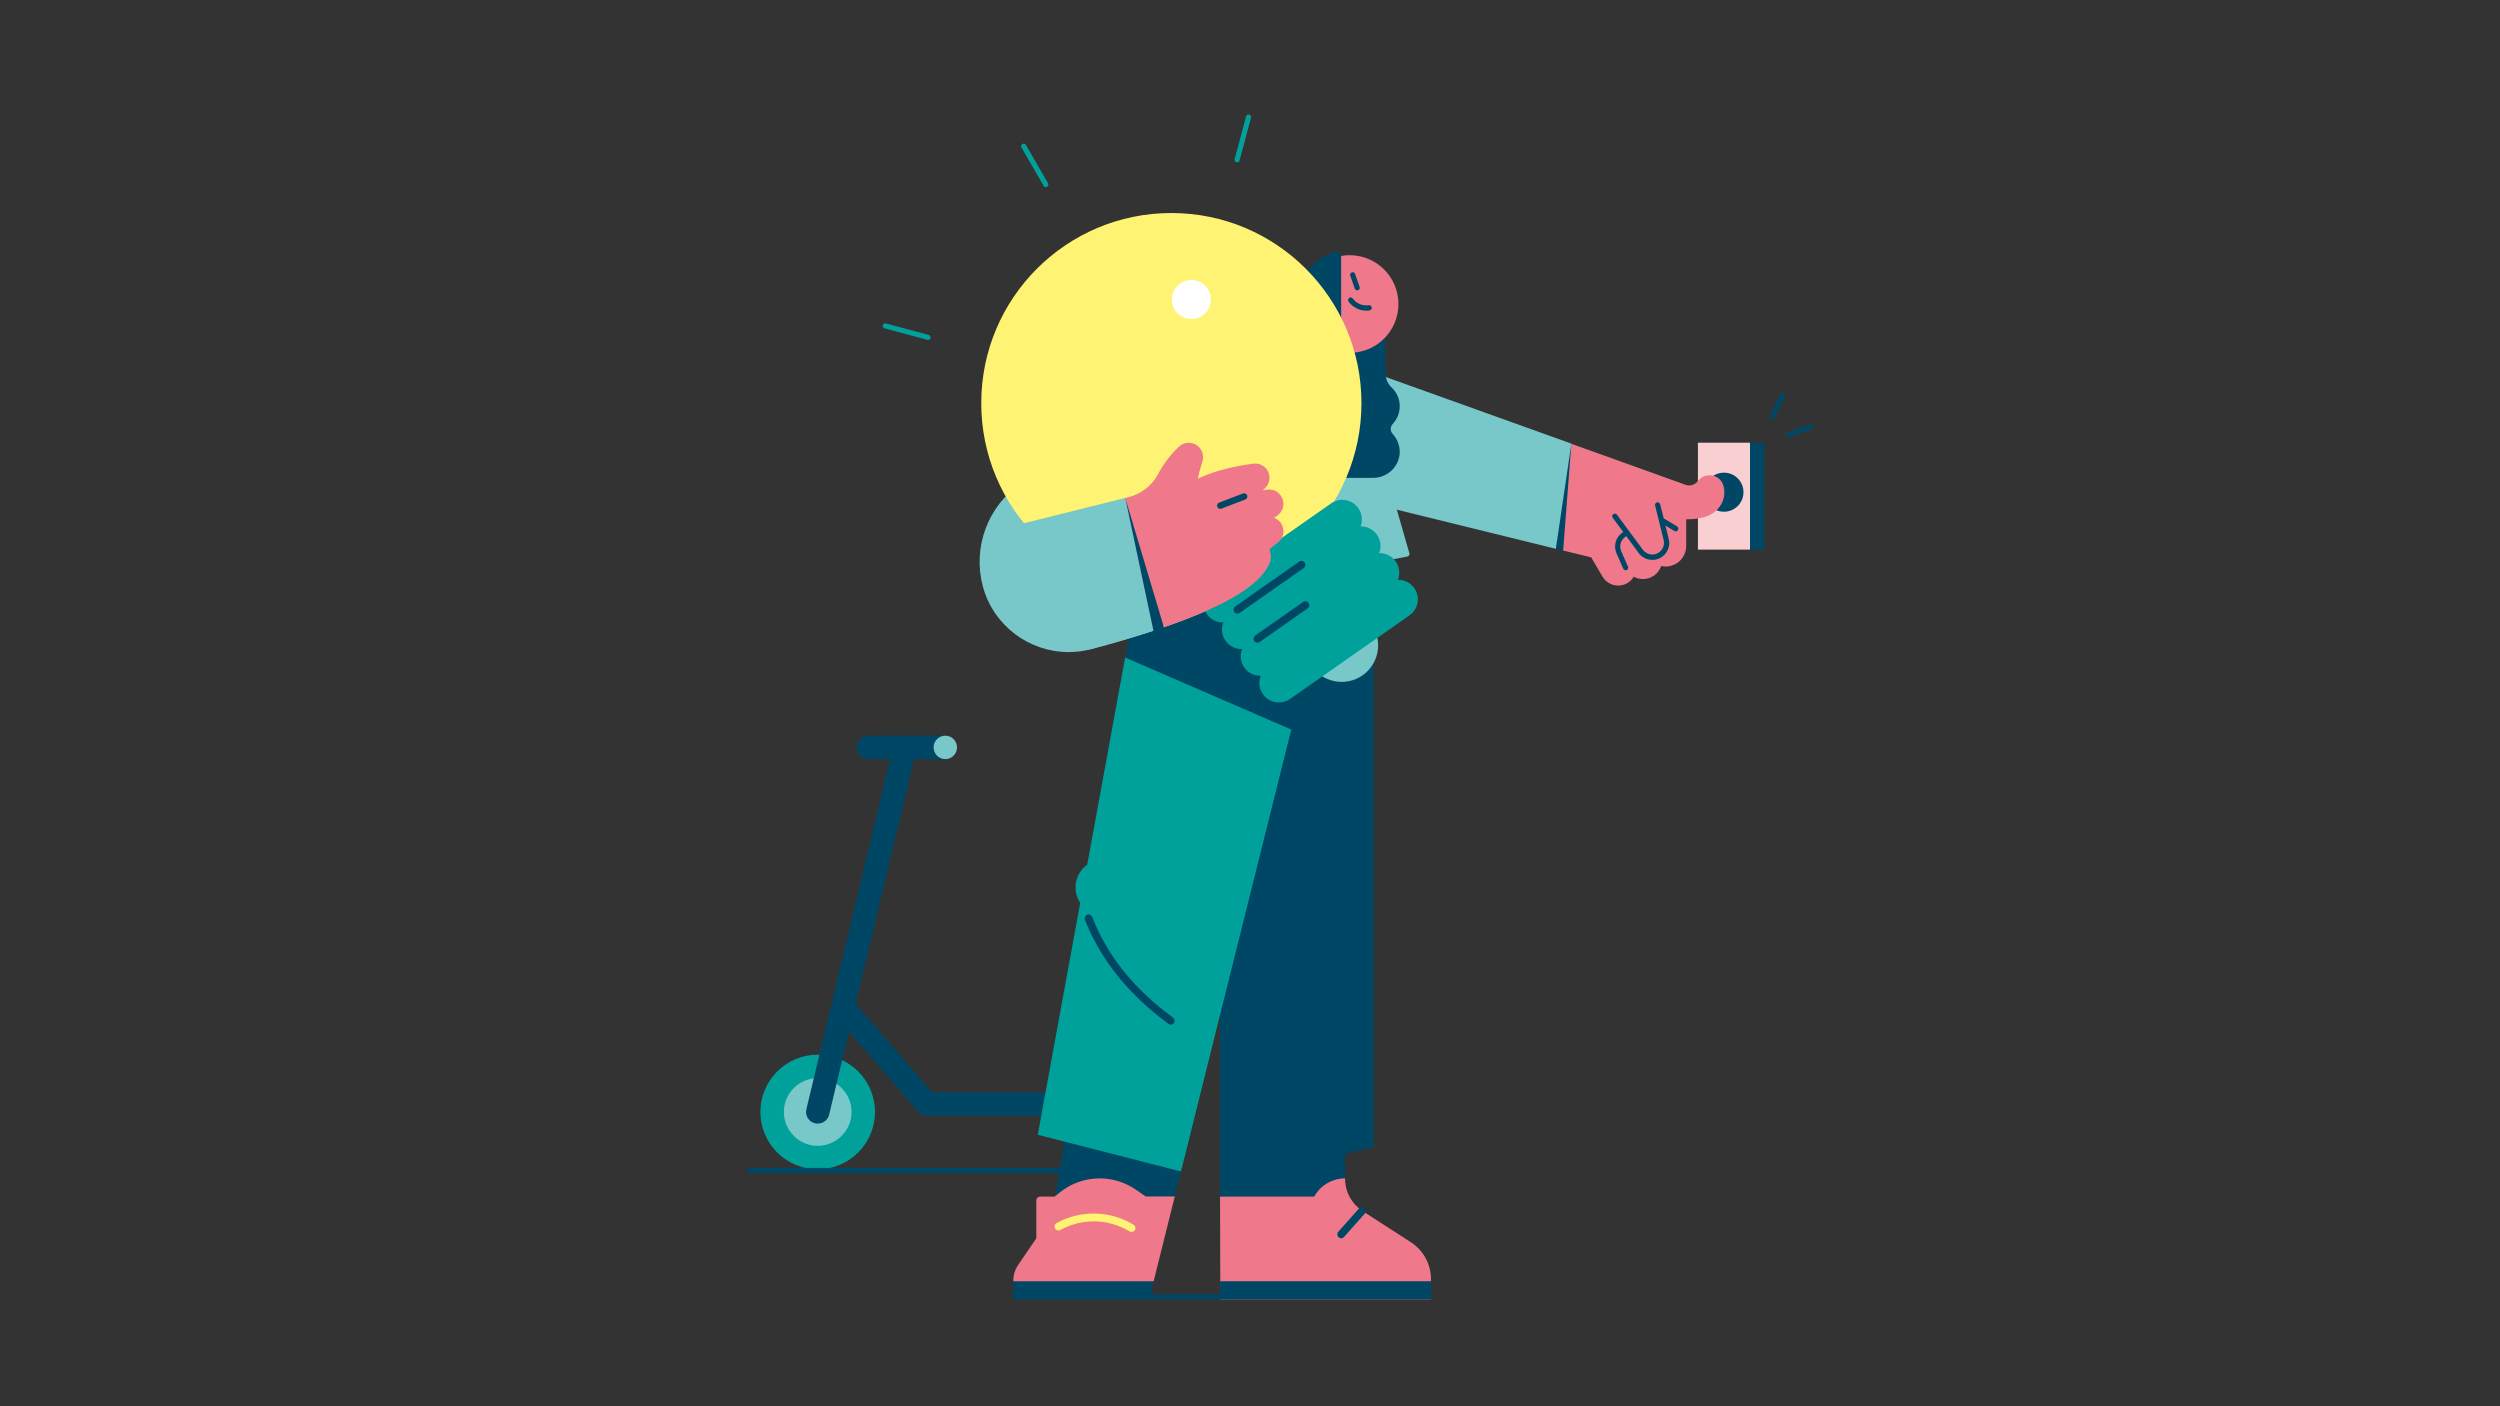 <?xml version="1.0" encoding="utf-8"?>
<!-- Generator: Adobe Illustrator 26.0.3, SVG Export Plug-In . SVG Version: 6.00 Build 0)  -->
<svg version="1.1" xmlns="http://www.w3.org/2000/svg" xmlns:xlink="http://www.w3.org/1999/xlink" x="0px" y="0px"
	 viewBox="0 0 1920 1080" style="enable-background:new 0 0 1920 1080;" xml:space="preserve">
<rect x="0" y="0" width="1920" height="1080" fill="#333333" stroke="none"/>
<style type="text/css">
	.st0{fill:#78C7C9;}
	.st1{fill:#00A19A;}
	.st2{fill:#004665;}
	.st3{fill:#EF798A;}
	.st4{fill:#FFF374;}
	.st5{fill:#F9CFD1;}
	.st6{fill:#FFFFFF;}
</style>
<g id="Layer_8">
	<g>
		<circle class="st0" cx="628" cy="854" r="35"/>
		<path class="st1" d="M628,898c-24.3,0-44-19.7-44-44s19.7-44,44-44s44,19.7,44,44S652.3,898,628,898z M628,828
			c-14.3,0-26,11.7-26,26s11.7,26,26,26s26-11.7,26-26S642.3,828,628,828z"/>
	</g>
	<path class="st2" d="M864,901H576c-1.1,0-2-0.9-2-2s0.9-2,2-2h288c1.1,0,2,0.9,2,2S865.1,901,864,901z"/>
	<path class="st2" d="M836,839h-120l-58.9-68.1l45-187.9H726v-18h-59c-5,0-9,4-9,9c0,5,4,9,9,9h16.6l-64.3,268.9
		c-1.2,4.8,1.8,9.7,6.7,10.8c0.7,0.2,1.4,0.2,2.1,0.2c4.1,0,7.8-2.8,8.7-6.9l15.2-63.7l53.2,61.5c1.7,2,4.2,3.1,6.8,3.1H836
		c5,0,9-4,9-9S841,839,836,839z"/>
	<circle class="st0" cx="726" cy="574" r="9"/>
</g>
<g id="Layer_7">
	<path class="st2" d="M1055,471.9l-112,51.8l-6,174.6V909l0,10l16,60c0,0,76-65,80-73.7v-19.1l22-5.2V471.9z"/>
	<path class="st3" d="M1099,982.5V998H937.2l-0.2-79h72.3c4.6-8.3,13.5-14,23.7-14v0.3c0,9.9,5,19.2,13.3,24.7l37.2,24
		C1093.2,960.2,1099,971,1099,982.5z"/>
	<path class="st2" d="M1030,951c-0.7,0-1.4-0.2-2-0.8c-1.2-1.1-1.3-3-0.2-4.2l16-18c1.1-1.2,3-1.4,4.2-0.2c1.2,1.1,1.3,3,0.2,4.2
		l-16,18C1031.6,950.7,1030.8,951,1030,951z"/>
	<rect x="937" y="984" class="st2" width="162" height="14"/>
	<polygon class="st2" points="907,899.7 902.2,919 873,976 810,922 822,848 	"/>
	<path class="st1" d="M995,400l-116.3,77.7L864.1,505L835,664c-5.4,3.9-9,10.3-9,17.5c0,4.4,1.3,8.5,3.6,11.9L797,871.5l110,28.2
		l95.4-382.3L995,400z"/>
	<path class="st3" d="M902.2,919L886,984l-8,7l-93,3l-6.8-10.4c0-4.3,1.3-8.5,3.7-12.1l14-20.5v-29c0-1.7,1.3-3,3-3h11l4.8-3.8
		c8.5-6.6,19-10.2,29.8-10.2c5,0,9.9,0.8,14.6,2.2c4.7,1.5,9.2,3.7,13.3,6.5l7.5,5.2H902.2z"/>
	<polygon class="st2" points="886,984 883,998 778.2,998 778.2,984 	"/>
	<path class="st2" d="M899.2,786.9c-0.6,0-1.2-0.2-1.8-0.6c-30.5-22.3-52.1-49.2-64.2-79.9c-0.6-1.5,0.2-3.3,1.7-3.9
		c1.5-0.6,3.3,0.2,3.9,1.7c11.8,30.1,32.1,55.4,62.1,77.3c1.3,1,1.6,2.9,0.7,4.2C901,786.5,900.1,786.9,899.2,786.9z"/>
	<path class="st4" d="M869.1,946.1c-0.5,0-1.1-0.1-1.6-0.4c-8.3-5-17.8-7.7-27.5-7.7c-8.9,0-17.8,2.3-25.6,6.6
		c-1.5,0.8-3.3,0.3-4.1-1.2c-0.8-1.5-0.3-3.3,1.2-4.1c8.7-4.8,18.5-7.3,28.5-7.3c10.8,0,21.4,3,30.6,8.6c1.4,0.9,1.9,2.7,1,4.1
		C871.1,945.6,870.1,946.1,869.1,946.1z"/>
	<polygon class="st2" points="941,994 880,994 883,998 937,998 	"/>
	<polygon class="st2" points="864.1,505 1002.6,565 1024.5,433.8 859,439 871,467.1 	"/>
</g>
<g id="Layer_5">
	<polygon class="st2" points="1355,422.3 1344,422.3 1328,381 1344,340.2 1355,340.2 	"/>
	<rect x="1304" y="340" class="st5" width="40" height="82.1"/>
	<circle class="st2" cx="1324" cy="378" r="15"/>
	<path class="st3" d="M1323.4,372.5c-1.2-3.7-4.3-6.5-8.2-7.3c-3.8-0.8-7.8,0.5-10.4,3.4l-1.5,1.6c-2.2,2.4-5.6,3.2-8.6,2.2
		l-88-31.6L1167,355l30,62.9l3.5,4.9l21.6,5.3c0.2,0.4,0.3,0.7,0.6,1.1l8,13.6c2.6,4.4,7.1,6.9,12,6.9c0.8,0,1.7-0.1,2.5-0.2
		c4.1-0.7,7.5-3.2,9.5-6.6c2.1,1.2,4.6,1.8,7.1,1.8c0.6,0,1.2,0,1.8-0.1c5.7-0.7,10.4-4.6,12.2-9.9c1.1,0.2,2.2,0.4,3.4,0.4
		c1.5,0,3.1-0.2,4.6-0.7c6.7-2,11.2-8.1,11.2-15.1v-20.5c0.4,0,0.8,0,1.1,0c11.7,0,20-3.2,24.6-9.7
		C1324.9,383.5,1324.9,376.8,1323.4,372.5z"/>
	<polyline class="st2" points="1206.8,340.7 1200.5,422.9 1194.8,421.5 1188.7,373.1 1206.8,340.7 	"/>
	<path class="st0" d="M1068.9,378l13.5,46.9c0.3,1.1-0.4,2.3-1.5,2.5l-44.4,8.6l-34.1-81.2l79.5-14.8L1068.9,378z"/>
	<path class="st0" d="M1206.8,340.7l-11.9,80.8l-145.5-35.8c-5.2-1.3-8.8-6.2-8.3-11.6l6.4-75.9c0.3-3.4,2.1-6.5,5-8.3
		c2.9-1.8,6.5-2.2,9.7-1.1L1206.8,340.7z"/>
	<path class="st3" d="M1273,387.8l6.6,26.5c1.3,5.1-1.2,10.4-6,12.6c-1.5,0.7-3.1,1.1-4.7,1.1c-3.4,0-6.7-1.6-8.8-4.5l-20-27"/>
	<path class="st2" d="M1288,404.3l-10-6c-0.1-0.1-0.2-0.1-0.3-0.2l-2.7-10.8c-0.3-1.1-1.4-1.7-2.4-1.5c-1.1,0.3-1.7,1.4-1.5,2.4
		l6.6,26.5c1,4.2-1,8.5-4.9,10.3c-1.2,0.6-2.5,0.9-3.8,0.9c-2.8,0-5.5-1.4-7.2-3.6l-20-27c-0.7-0.9-1.9-1.1-2.8-0.4
		c-0.9,0.7-1.1,1.9-0.4,2.8l8.1,10.9c-5.6,3.3-7.9,10.3-5.2,16.4l5.2,11.8c0.3,0.7,1.1,1.2,1.8,1.2c0.3,0,0.5-0.1,0.8-0.2
		c1-0.4,1.5-1.6,1-2.6l-5.2-11.8c-1-2.2-1-4.6-0.2-6.9c0.8-2,2.2-3.6,4.1-4.7l9.5,12.9c2.4,3.3,6.3,5.3,10.5,5.3
		c1.9,0,3.8-0.4,5.5-1.2c5.6-2.6,8.6-8.9,7.1-14.9l-2.6-10.3l6.9,4.2c0.3,0.2,0.7,0.3,1,0.3c0.7,0,1.3-0.3,1.7-1
		C1289.3,406.1,1289,404.9,1288,404.3z"/>
	<g>
		<path class="st2" d="M1361,322.2c-0.3,0-0.6-0.1-0.9-0.2c-1-0.5-1.4-1.7-0.9-2.7l8.1-16.5c0.5-1,1.7-1.4,2.7-0.9
			c1,0.5,1.4,1.7,0.9,2.7l-8.1,16.5C1362.5,321.8,1361.8,322.2,1361,322.2z"/>
		<path class="st2" d="M1373.2,336c-0.8,0-1.6-0.5-1.9-1.4c-0.4-1,0.2-2.2,1.2-2.5l17.4-6c1-0.4,2.2,0.2,2.5,1.2
			c0.4,1-0.2,2.2-1.2,2.5l-17.4,6C1373.6,336,1373.4,336,1373.2,336z"/>
	</g>
</g>
<g id="Layer_4">
	<path class="st2" d="M1069.6,333.3c-2-2.2-2-5.5,0-7.7c3.3-3.6,5.4-8.4,5.4-13.6c0-5.7-2.4-10.8-6.2-14.4c-3.1-2.9-4.8-7-4.8-11.3
		V247h-36v94v20v6h26.5c11,0,20.2-8.6,20.5-19.6C1075.1,342,1073,337,1069.6,333.3z"/>
	<circle class="st3" cx="1036.5" cy="233.5" r="37.5"/>
	<path class="st2" d="M1030,196.2c0-2-1.9-3.4-3.8-2.9c-17.9,4.6-31.2,20.9-31.2,40.2c0,20.7,15.2,37.9,35,41V196.2z"/>
	<path class="st2" d="M1049.4,238.6c-5.4,0-10.5-2.6-13.7-7c-0.6-0.9-0.4-2.1,0.4-2.8c0.9-0.6,2.1-0.4,2.8,0.4
		c2.8,3.9,7.5,5.9,12.3,5.2c1.1-0.2,2.1,0.6,2.3,1.7c0.2,1.1-0.6,2.1-1.7,2.3C1051,238.6,1050.2,238.6,1049.4,238.6z"/>
	<path class="st2" d="M1042.4,223c-0.8,0-1.6-0.5-1.9-1.3l-3.5-10c-0.4-1,0.2-2.2,1.2-2.5c1-0.4,2.2,0.2,2.5,1.2l3.5,10
		c0.4,1-0.2,2.2-1.2,2.5C1042.8,222.9,1042.6,223,1042.4,223z"/>
	<g>
		<path class="st0" d="M918,381c14.5-8.4,30.1-11.8,46-14l-41.4,26l52.1-6.1l-42.1,30.3l42.1-9.2l-11.5,9.2L965,428
			c-10.5,24.2-79.2,46.5-129.8,59.9c-30.3,8-61.4-9.9-69.6-40.1v0c-6.9-25.6,3.2-52.7,25.1-67.6L816,363l-45,54l98.2-24.5
			c12.8-3.2,23.7-11.5,29.9-23.1c4-7.5,8.7-13.5,14-18.4c-4.7,15.4-6.8,26.2-3.4,27L918,381z"/>
		<path class="st0" d="M820.6,500.8c-29.9,0-57.5-20-65.7-50.2c-8.2-30.1,3.7-62.1,29.5-79.6l25.3-17.2c4.5-3.1,10.6-2.3,14.3,1.7
			c3.7,4.1,3.8,10.2,0.3,14.4L801,398.2l65.5-16.3c9.8-2.5,18.2-8.9,22.8-17.6c4.4-8.2,9.8-15.4,16.2-21.3c3.6-3.4,9.1-3.9,13.3-1.3
			c4.2,2.6,6.1,7.8,4.7,12.5c-1.9,6.1-3,10.4-3.6,13.4c14.5-6.8,29.5-9.7,42.6-11.5c5.1-0.7,10.1,2.2,11.9,7.1
			c1.8,4.9-0.1,10.3-4.5,13.1l-0.1,0.1l3.7-0.4c5-0.6,9.7,2.3,11.5,6.9s0.2,10-3.8,12.9l-2.5,1.8c2.6,1,4.8,2.9,6,5.5
			c2.2,4.6,1,10.1-3,13.3l-6.5,5.2l0.8,4.5c0.3,2.1,0.1,4.2-0.8,6.2c-6,13.9-23.8,26.5-55.8,39.8c-21.4,8.9-48.8,17.7-81.3,26.4
			C832.2,500.1,826.4,500.8,820.6,500.8z"/>
	</g>
</g>
<g id="Layer_2">
	<circle class="st4" cx="899.6" cy="309.6" r="146"/>
	<circle class="st6" cx="915" cy="230" r="15"/>
	<circle class="st0" cx="1030.4" cy="495.7" r="28"/>
	<g>
		<path class="st1" d="M939.2,478.1c-4.7,0-9.4-2.2-12.3-6.4c-4.8-6.8-3.1-16.1,3.7-20.9l91.7-64.2c6.8-4.8,16.1-3.1,20.9,3.7
			c4.8,6.8,3.1,16.1-3.7,20.9l-91.7,64.2C945.2,477.2,942.2,478.1,939.2,478.1z"/>
		<path class="st1" d="M953.5,498.5c-4.7,0-9.4-2.2-12.3-6.4c-4.8-6.8-3.1-16.1,3.7-20.9l91.7-64.2c6.8-4.8,16.1-3.1,20.9,3.7
			s3.1,16.1-3.7,20.9l-91.7,64.2C959.5,497.7,956.5,498.5,953.5,498.5z"/>
		<path class="st1" d="M967.9,519c-4.7,0-9.4-2.2-12.3-6.4c-4.8-6.8-3.1-16.1,3.7-20.9l91.7-64.2c6.8-4.8,16.1-3.1,20.9,3.7
			c4.8,6.8,3.1,16.1-3.7,20.9l-91.7,64.2C973.9,518.1,970.9,519,967.9,519z"/>
		<path class="st1" d="M982.2,539.5c-4.7,0-9.4-2.2-12.3-6.4c-4.8-6.8-3.1-16.1,3.7-20.9l91.7-64.2c6.8-4.8,16.1-3.1,20.9,3.7
			c4.8,6.8,3.1,16.1-3.7,20.9l-91.7,64.2C988.2,538.6,985.2,539.5,982.2,539.5z"/>
	</g>
	<path class="st2" d="M965.8,493.6c-0.9,0-1.9-0.4-2.5-1.3c-1-1.4-0.6-3.2,0.7-4.2l36.8-25.8c1.4-1,3.2-0.6,4.2,0.7
		c1,1.4,0.6,3.2-0.7,4.2L967.5,493C967,493.4,966.4,493.6,965.8,493.6z"/>
	<path class="st2" d="M950.4,471.3c-0.9,0-1.9-0.4-2.5-1.3c-1-1.4-0.6-3.2,0.7-4.2l49.2-34.5c1.4-1,3.2-0.6,4.2,0.7
		c1,1.4,0.6,3.2-0.7,4.2l-49.2,34.5C951.6,471.1,951,471.3,950.4,471.3z"/>
	<path class="st1" d="M803.2,143.7c-0.7,0-1.4-0.4-1.7-1l-17-29.4c-0.6-1-0.2-2.2,0.7-2.7c1-0.6,2.2-0.2,2.7,0.7l17,29.4
		c0.6,1,0.2,2.2-0.7,2.7C803.8,143.7,803.5,143.7,803.2,143.7z"/>
	<path class="st1" d="M712.7,261.1c-0.2,0-0.3,0-0.5-0.1l-32.8-8.8c-1.1-0.3-1.7-1.4-1.4-2.4c0.3-1.1,1.4-1.7,2.4-1.4l32.8,8.8
		c1.1,0.3,1.7,1.4,1.4,2.4C714.4,260.5,713.6,261.1,712.7,261.1z"/>
	<path class="st1" d="M950.1,124.7c-0.2,0-0.3,0-0.5-0.1c-1.1-0.3-1.7-1.4-1.4-2.4l8.8-32.8c0.3-1.1,1.4-1.7,2.4-1.4
		c1.1,0.3,1.7,1.4,1.4,2.4l-8.8,32.8C951.8,124.1,951,124.7,950.1,124.7z"/>
</g>
<g id="Layer_6">
	<path class="st0" d="M893.9,481.7c-16.4,5.7-35.1,11.3-55.9,16.8c-0.9,0.2-1.9,0.4-2.8,0.4c-3.1,0-6-1.3-8.1-3.6l-64.2-70.9
		c-2.6-2.9-3.5-6.9-2.4-10.6c1.1-3.7,4.1-6.5,7.9-7.5l95.8-23.9l7.8,2.6C872,385,902,474,893.9,481.7z"/>
	<polygon class="st2" points="864.2,382.4 886.2,438.3 893.9,481.7 895.3,490.6 887,489.8 	"/>
	<path class="st3" d="M981.6,416.5l-6.5,5.2l0.8,4.5c0.4,2.1,0.1,4.2-0.8,6.2c-6,13.9-23.8,26.5-55.8,39.8
		c-7.7,3.2-16.2,6.4-25.4,9.6l-29.7-99.3l2.3-0.6c9.8-2.5,18.2-8.9,22.8-17.6c4.4-8.2,9.8-15.4,16.2-21.3c3.6-3.4,9.1-3.9,13.3-1.3
		c4.2,2.6,6.1,7.8,4.7,12.5c-1.9,6.1-3,10.4-3.6,13.4c14.5-6.8,29.5-9.7,42.6-11.5c5.1-0.7,10.1,2.2,11.8,7.1
		c1.8,4.9-0.1,10.3-4.5,13.1l-0.1,0.1l3.7-0.4c5-0.6,9.7,2.3,11.5,7c1.8,4.7,0.2,10-3.8,12.9l-2.5,1.8c2.6,1,4.8,2.9,6,5.5
		C986.8,407.8,985.6,413.3,981.6,416.5z"/>
	<g>
		<line class="st3" x1="937.2" y1="388.3" x2="955.5" y2="381.2"/>
		<path class="st2" d="M937.2,390.8c-1,0-2-0.6-2.3-1.6c-0.5-1.3,0.1-2.7,1.4-3.2l18.3-7c1.3-0.5,2.7,0.1,3.2,1.4
			c0.5,1.3-0.1,2.7-1.4,3.2l-18.3,7C937.8,390.7,937.5,390.8,937.2,390.8z"/>
	</g>
</g>
</svg>
